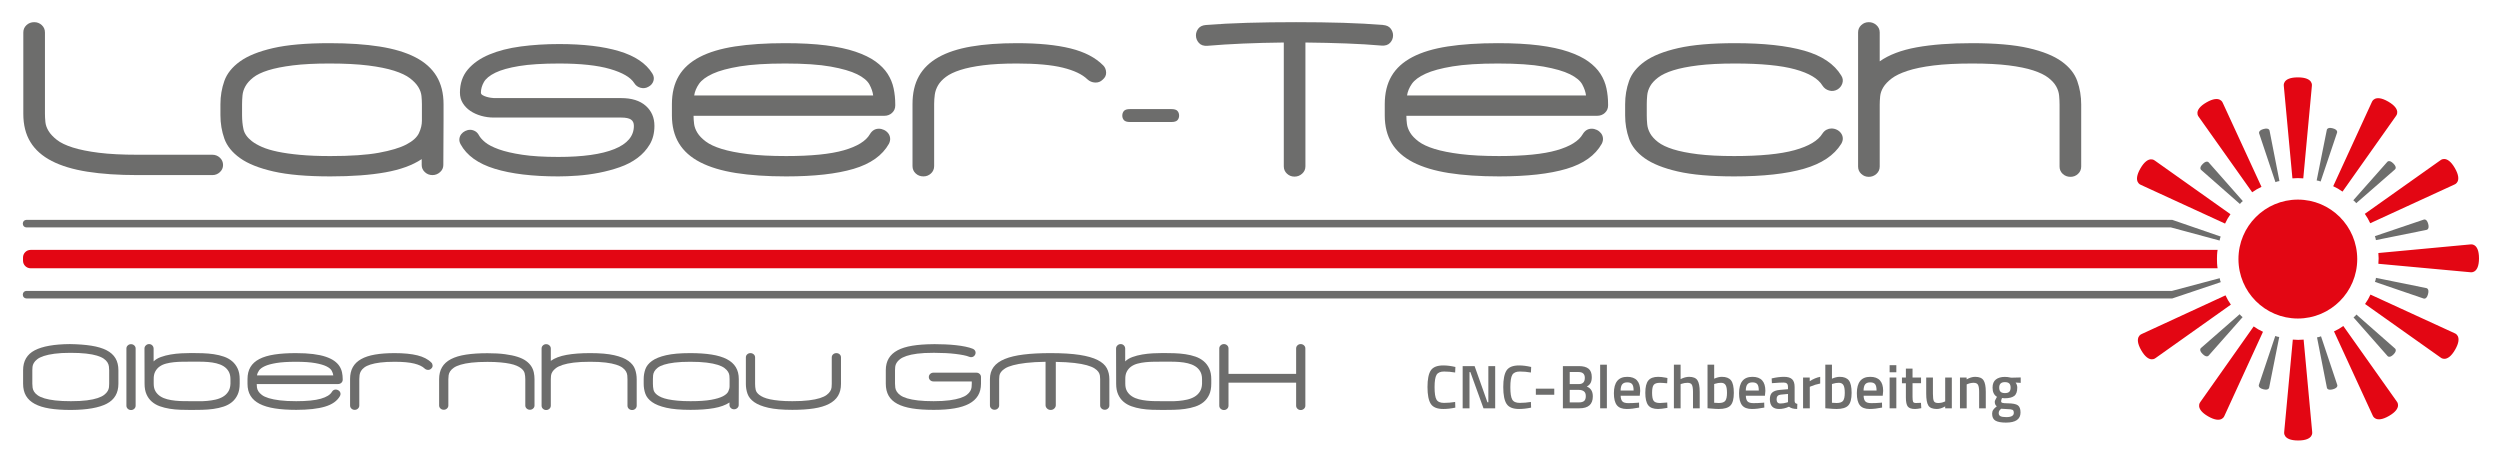 <?xml version="1.0" encoding="utf-8"?>
<!-- Generator: Adobe Illustrator 17.0.1, SVG Export Plug-In . SVG Version: 6.00 Build 0)  -->
<!DOCTYPE svg PUBLIC "-//W3C//DTD SVG 1.1//EN" "http://www.w3.org/Graphics/SVG/1.1/DTD/svg11.dtd">
<svg version="1.1" id="Ebene_1" xmlns="http://www.w3.org/2000/svg" xmlns:xlink="http://www.w3.org/1999/xlink" x="0px" y="0px"
	 width="1436px" height="267px" viewBox="0 0 1436 267" enable-background="new 0 0 1436 267" xml:space="preserve">
<path fill="#E30613" d="M1319.884,102.3c1.052,0,2.081,0.089,3.115,0.157l4.944-53.054c0,0,1.108-4.96-8.06-4.96
	c-9.167,0-8.06,4.962-8.06,4.962l4.944,53.052C1317.803,102.389,1318.831,102.3,1319.884,102.3z M1273.425,148.805
	c0,3.728,0.367,5.296,0.367,5.296H17.588c-2.412,0-4.368-1.957-4.368-4.37v-1.821c0-2.414,1.956-4.37,4.368-4.37h1256.205
	C1273.792,143.539,1273.425,145.061,1273.425,148.805z M1285.768,148.805c0-18.861,15.272-34.151,34.115-34.151
	c18.837,0,34.112,15.29,34.112,34.151c0,18.862-15.275,34.151-34.112,34.151C1301.04,182.956,1285.768,167.667,1285.768,148.805z
	 M1340.187,106.963l22.196-48.324c0,0,1.521-4.84,9.404-0.29c7.883,4.55,4.457,8.289,4.457,8.289l-30.7,43.418
	c-0.856-0.573-1.696-1.16-2.6-1.682C1342.04,107.852,1341.111,107.418,1340.187,106.963z M1278.077,128.426l-48.348-22.229
	c0,0-4.844-1.521-0.271-9.447c4.573-7.926,8.311-4.49,8.311-4.49l43.416,30.779c-0.576,0.861-1.165,1.705-1.69,2.615
	C1278.97,126.563,1278.534,127.496,1278.077,128.426z M1293.657,110.43l-30.719-43.331c0,0-3.427-3.733,4.44-8.275
	c7.867-4.542,9.393,0.288,9.393,0.288l22.234,48.232c-0.922,0.454-1.849,0.887-2.752,1.408
	C1295.349,109.272,1294.511,109.858,1293.657,110.43z M1358.347,122.834l43.422-30.767c0,0,3.74-3.436,8.311,4.491
	c4.572,7.927-0.271,9.446-0.271,9.446l-48.355,22.217c-0.457-0.929-0.893-1.863-1.417-2.772
	C1359.512,124.54,1358.923,123.695,1358.347,122.834z M1366.128,145.334l52.867-4.939c0,0,4.945-1.102,4.94,7.986
	c-0.005,9.088-4.947,7.994-4.947,7.994l-52.863-4.864c0.069-1.026,0.158-2.046,0.158-3.089
	C1366.283,147.379,1366.196,146.36,1366.128,145.334z M1361.599,169.21l48.35,22.197c0,0,4.845,1.517,0.265,9.461
	c-4.58,7.944-8.317,4.508-8.317,4.508l-43.411-30.767c0.576-0.863,1.167-1.71,1.693-2.621
	C1360.703,171.077,1361.141,170.141,1361.599,169.21z M1346.001,187.255l30.702,43.355c0,0,3.426,3.734-4.447,8.294
	c-7.873,4.56-9.396-0.275-9.396-0.275l-22.21-48.275c0.923-0.456,1.85-0.891,2.754-1.414
	C1344.307,188.417,1345.146,187.829,1346.001,187.255z M1323.203,195.07l4.913,52.985c0,0,1.103,4.956-8.036,4.96
	c-9.139,0.005-8.034-4.951-8.034-4.951l4.945-52.992c1.032,0.068,2.057,0.156,3.106,0.155
	C1321.146,195.228,1322.171,195.139,1323.203,195.07z M1299.858,190.581l-22.142,48.277c0,0-1.518,4.835-9.375,0.295
	c-7.857-4.54-4.441-8.277-4.441-8.277l30.617-43.381c0.853,0.572,1.691,1.158,2.592,1.679
	C1298.011,189.695,1298.936,190.128,1299.858,190.581z M1281.413,174.977l-43.224,30.667c0,0-3.724,3.421-8.253-4.428
	c-4.529-7.849,0.288-9.372,0.288-9.372l48.111-22.202c0.452,0.92,0.884,1.845,1.404,2.745
	C1280.259,173.288,1280.843,174.124,1281.413,174.977z"/>
<path fill="#6D6D6C" d="M19.931,201.226c-4.441,2.319-6.662,6.136-6.662,11.451v7.705c0,2.747,0.553,5.066,1.659,6.956
	c1.105,1.891,2.782,3.443,5.03,4.655c2.247,1.213,5.074,2.096,8.481,2.649c3.406,0.553,7.411,0.829,12.012,0.829h0.589
	c9.06-0.072,15.82-1.266,20.279-3.585c4.459-2.318,6.688-6.135,6.688-11.451v-7.705c0-2.747-0.562-5.065-1.686-6.956
	c-1.124-1.89-2.836-3.425-5.137-4.602c-2.301-1.177-5.199-2.042-8.695-2.595c-3.496-0.553-7.616-0.864-12.36-0.936
	C31.105,197.713,24.372,198.908,19.931,201.226z M62.71,220.435c0,0.607-0.036,1.267-0.107,1.98
	c-0.072,0.714-0.321,1.445-0.749,2.194c-0.428,0.749-1.088,1.471-1.98,2.167c-0.892,0.696-2.15,1.32-3.772,1.873
	c-1.624,0.553-3.684,0.99-6.18,1.311c-2.497,0.321-5.547,0.482-9.15,0.482c-3.532,0-6.537-0.142-9.016-0.428
	c-2.48-0.285-4.54-0.677-6.18-1.177c-1.641-0.499-2.934-1.078-3.879-1.739c-0.946-0.66-1.65-1.364-2.113-2.113
	c-0.464-0.749-0.749-1.516-0.856-2.301c-0.107-0.784-0.161-1.552-0.161-2.301v-7.705c0-0.606,0.035-1.266,0.107-1.98
	c0.071-0.713,0.321-1.445,0.749-2.194c0.428-0.749,1.088-1.472,1.98-2.167c0.891-0.696,2.14-1.311,3.746-1.846
	c1.605-0.535,3.656-0.971,6.153-1.311c2.497-0.339,5.546-0.508,9.15-0.508c3.531,0,6.545,0.143,9.043,0.428
	c2.497,0.286,4.566,0.678,6.207,1.177c1.64,0.5,2.934,1.079,3.879,1.739c0.945,0.66,1.649,1.364,2.113,2.113
	c0.463,0.749,0.749,1.517,0.856,2.301c0.107,0.785,0.161,1.552,0.161,2.301V220.435z"/>
<path fill="#6D6D6C" d="M77.122,234.802c0.522-0.482,0.784-1.078,0.784-1.792v-32.854c0-0.677-0.262-1.257-0.784-1.739
	c-0.523-0.482-1.144-0.722-1.864-0.722s-1.343,0.241-1.865,0.722c-0.523,0.482-0.783,1.062-0.783,1.739v32.854
	c0,0.714,0.261,1.311,0.783,1.792c0.523,0.482,1.145,0.722,1.865,0.722S76.599,235.284,77.122,234.802z"/>
<path fill="#6D6D6C" d="M88.232,200.156c-0.035-0.713-0.3-1.311-0.794-1.793c-0.495-0.482-1.095-0.722-1.801-0.722
	c-0.706,0-1.324,0.25-1.854,0.749c-0.53,0.5-0.794,1.089-0.794,1.766l0.054,20.279c0,2.39,0.375,4.424,1.124,6.1
	c0.749,1.677,1.774,3.077,3.077,4.2c1.302,1.124,2.827,1.998,4.575,2.622c1.747,0.624,3.612,1.097,5.592,1.418
	c1.98,0.321,4.021,0.517,6.127,0.589c2.104,0.071,4.174,0.107,6.207,0.107c2.104,0,4.254-0.027,6.448-0.08
	c2.194-0.053,4.325-0.223,6.394-0.509c2.068-0.286,4.021-0.732,5.859-1.34c1.837-0.607,3.433-1.465,4.789-2.573
	c1.355-1.107,2.435-2.518,3.237-4.234c0.803-1.715,1.204-3.822,1.204-6.324v-2.627c0-2.394-0.393-4.43-1.179-6.11
	c-0.786-1.679-1.848-3.082-3.187-4.207c-1.339-1.125-2.91-2.001-4.714-2.626c-1.803-0.625-3.731-1.089-5.785-1.394
	c-2.053-0.303-4.188-0.491-6.402-0.563c-2.214-0.071-4.374-0.107-6.481-0.107c-1.75,0-3.669,0.054-5.758,0.162
	c-2.089,0.109-4.143,0.334-6.16,0.676c-2.018,0.343-3.893,0.83-5.625,1.462c-1.732,0.631-3.116,1.47-4.151,2.516V200.156z
	 M132.376,220.435c-0.072,1.819-0.5,3.336-1.286,4.548c-0.786,1.213-1.804,2.185-3.054,2.916c-1.25,0.732-2.66,1.276-4.232,1.632
	c-1.572,0.357-3.188,0.607-4.848,0.749c-1.66,0.143-3.295,0.206-4.902,0.187c-1.607-0.018-3.053-0.027-4.339-0.027
	c-1.286,0-2.715-0.008-4.286-0.027c-1.572-0.018-3.152-0.107-4.74-0.268c-1.589-0.16-3.125-0.428-4.607-0.803
	c-1.482-0.374-2.804-0.936-3.965-1.686s-2.089-1.703-2.786-2.863c-0.696-1.159-1.044-2.613-1.044-4.361v-2.622
	c-0.036-1.747,0.258-3.211,0.884-4.388c0.625-1.177,1.465-2.14,2.518-2.889c1.053-0.749,2.294-1.311,3.723-1.685
	c1.428-0.375,2.946-0.642,4.553-0.803c1.607-0.161,3.268-0.249,4.983-0.268c1.714-0.018,3.375-0.027,4.982-0.027
	c1.357,0,2.866,0,4.527,0c1.66,0,3.322,0.063,4.982,0.187c1.66,0.125,3.268,0.375,4.821,0.749c1.553,0.375,2.929,0.928,4.125,1.659
	c1.196,0.732,2.16,1.704,2.893,2.916c0.732,1.213,1.099,2.729,1.099,4.548V220.435z"/>
<path fill="#6D6D6C" d="M194.176,220.596c0.749,0,1.382-0.241,1.9-0.722c0.517-0.482,0.776-1.079,0.776-1.793v-0.321
	c0-1.319-0.134-2.613-0.401-3.879c-0.268-1.266-0.758-2.452-1.472-3.558c-0.714-1.105-1.704-2.114-2.97-3.023
	c-1.267-0.91-2.899-1.703-4.896-2.381c-1.998-0.677-4.406-1.195-7.223-1.552c-2.818-0.356-6.153-0.535-10.006-0.535
	c-4.709,0-8.802,0.268-12.28,0.803s-6.362,1.4-8.652,2.595c-2.29,1.196-3.993,2.738-5.11,4.628
	c-1.117,1.891-1.675,4.192-1.675,6.902v2.729c0,2.675,0.576,4.959,1.73,6.849c1.153,1.891,2.892,3.434,5.217,4.628
	c2.324,1.195,5.235,2.069,8.731,2.622c3.496,0.553,7.598,0.829,12.307,0.829c6.849,0,12.351-0.615,16.507-1.846
	c4.155-1.231,7.036-3.272,8.641-6.127c0.249-0.499,0.348-0.971,0.294-1.418c-0.053-0.446-0.214-0.838-0.482-1.177
	c-0.268-0.339-0.607-0.606-1.017-0.803c-0.411-0.196-0.829-0.294-1.257-0.294c-0.928,0-1.659,0.446-2.194,1.338
	c-0.963,1.677-3.086,2.988-6.367,3.933c-3.282,0.945-7.991,1.418-14.126,1.418c-3.71,0-6.849-0.16-9.417-0.482
	c-2.568-0.321-4.691-0.74-6.367-1.257c-1.677-0.517-2.979-1.124-3.906-1.819c-0.928-0.696-1.614-1.409-2.06-2.14
	c-0.447-0.731-0.714-1.453-0.803-2.167c-0.089-0.713-0.134-1.373-0.134-1.98H194.176z M181.04,208.557
	c2.8,0.5,4.958,1.124,6.474,1.873c1.516,0.749,2.523,1.588,3.023,2.515c0.499,0.928,0.803,1.819,0.91,2.675h-43.823
	c0.142-0.963,0.535-1.908,1.177-2.836c0.642-0.927,1.766-1.757,3.371-2.488c1.605-0.731,3.816-1.329,6.635-1.792
	c2.818-0.463,6.509-0.696,11.076-0.696C174.521,207.808,178.24,208.057,181.04,208.557z"/>
<path fill="#6D6D6C" d="M248.486,209.975c-0.036-0.696-0.268-1.257-0.696-1.686c-1.891-1.926-4.567-3.317-8.026-4.173
	c-3.46-0.856-7.831-1.284-13.109-1.284c-4.316,0-8.071,0.277-11.263,0.829c-3.193,0.553-5.851,1.427-7.973,2.622
	c-2.123,1.196-3.71,2.729-4.762,4.602c-1.053,1.873-1.578,4.147-1.578,6.822v15.196c0,0.714,0.258,1.311,0.776,1.793
	c0.517,0.482,1.15,0.722,1.9,0.722c0.713,0,1.329-0.241,1.846-0.722c0.517-0.482,0.776-1.079,0.776-1.793v-15.196
	c0-0.749,0.053-1.516,0.161-2.301c0.107-0.784,0.375-1.542,0.803-2.274c0.428-0.731,1.07-1.418,1.926-2.06
	c0.856-0.642,2.033-1.204,3.531-1.686c1.498-0.482,3.371-0.864,5.618-1.15c2.247-0.285,4.994-0.428,8.24-0.428
	c4.744,0,8.489,0.339,11.237,1.017c2.746,0.678,4.744,1.624,5.993,2.836c0.535,0.5,1.168,0.768,1.9,0.803
	c0.731,0.036,1.346-0.196,1.846-0.696C248.236,211.268,248.521,210.67,248.486,209.975z"/>
<path fill="#6D6D6C" d="M306.247,234.641c0.517-0.481,0.776-1.061,0.776-1.739v-15.089c0-1.319-0.134-2.613-0.401-3.879
	c-0.268-1.266-0.758-2.452-1.471-3.558c-0.714-1.105-1.704-2.122-2.97-3.05c-1.267-0.927-2.899-1.712-4.896-2.354
	c-1.998-0.642-4.414-1.15-7.25-1.525c-2.836-0.374-6.18-0.562-10.033-0.562c-4.709,0-8.811,0.268-12.307,0.803
	c-3.496,0.535-6.386,1.4-8.668,2.595c-2.283,1.196-3.986,2.738-5.11,4.628c-1.124,1.891-1.686,4.192-1.686,6.903v15.089
	c0,0.678,0.258,1.258,0.776,1.739c0.517,0.482,1.15,0.722,1.9,0.722c0.713,0,1.328-0.241,1.846-0.722
	c0.517-0.481,0.776-1.061,0.776-1.739v-15.089c0-0.749,0.053-1.507,0.161-2.274c0.107-0.767,0.401-1.525,0.883-2.274
	c0.482-0.749,1.195-1.445,2.14-2.087c0.945-0.642,2.247-1.212,3.906-1.712c1.659-0.499,3.736-0.891,6.234-1.177
	c2.496-0.285,5.546-0.428,9.15-0.428c2.818,0,5.297,0.099,7.438,0.294c2.14,0.196,3.977,0.455,5.511,0.776
	c1.533,0.321,2.809,0.705,3.826,1.15c1.017,0.447,1.846,0.919,2.488,1.418c1.141,0.892,1.837,1.855,2.087,2.889
	c0.249,1.035,0.375,2.176,0.375,3.424v15.089c0,0.678,0.258,1.258,0.776,1.739c0.517,0.482,1.15,0.722,1.9,0.722
	C305.114,235.364,305.73,235.123,306.247,234.641z"/>
<path fill="#6D6D6C" d="M364.944,234.802c0.517-0.482,0.776-1.078,0.776-1.792v-15.143c0-2.033-0.321-3.96-0.963-5.779
	c-0.642-1.819-1.918-3.415-3.826-4.789c-1.909-1.373-4.611-2.461-8.106-3.264c-3.496-0.803-8.098-1.204-13.805-1.204
	c-5.316,0-9.845,0.339-13.591,1.017c-3.746,0.678-6.76,1.819-9.043,3.424v-7.063c0-0.713-0.267-1.311-0.803-1.792
	c-0.535-0.482-1.16-0.722-1.873-0.722c-0.714,0-1.329,0.241-1.846,0.722c-0.517,0.482-0.776,1.079-0.776,1.792v32.8
	c0,0.714,0.258,1.311,0.776,1.792c0.517,0.482,1.132,0.722,1.846,0.722c0.713,0,1.338-0.241,1.873-0.722
	c0.535-0.482,0.803-1.078,0.803-1.792v-15.143c0-0.606,0.035-1.284,0.107-2.033c0.071-0.749,0.329-1.489,0.776-2.221
	c0.446-0.731,1.124-1.445,2.033-2.14c0.91-0.696,2.202-1.319,3.879-1.873c1.676-0.553,3.799-0.99,6.367-1.311
	c2.568-0.321,5.725-0.481,9.471-0.481c3.532,0,6.51,0.152,8.936,0.455c2.425,0.303,4.432,0.714,6.02,1.231
	c1.587,0.518,2.817,1.115,3.692,1.792c0.874,0.678,1.516,1.383,1.926,2.113c0.41,0.732,0.65,1.49,0.722,2.274
	c0.071,0.785,0.107,1.517,0.107,2.194v15.143c0,0.714,0.258,1.311,0.776,1.792c0.517,0.482,1.15,0.722,1.9,0.722
	C363.812,235.524,364.427,235.284,364.944,234.802z"/>
<path fill="#6D6D6C" d="M424.364,221.773v-4.013c0-2.675-0.571-4.958-1.712-6.849c-1.142-1.89-2.872-3.433-5.19-4.628
	c-2.319-1.195-5.226-2.068-8.722-2.622c-3.496-0.553-7.598-0.829-12.307-0.829c-5.708,0-10.309,0.401-13.805,1.204
	c-3.496,0.803-6.198,1.891-8.106,3.264c-1.909,1.374-3.184,2.961-3.826,4.762c-0.642,1.802-0.963,3.701-0.963,5.699v2.675
	c0,2.033,0.321,3.951,0.963,5.752c0.642,1.802,1.926,3.389,3.853,4.762c1.926,1.374,4.655,2.461,8.187,3.264
	s8.168,1.204,13.912,1.204c5.279,0,9.765-0.329,13.457-0.99c3.692-0.66,6.662-1.739,8.909-3.237v1.445
	c0,0.678,0.258,1.257,0.776,1.739c0.517,0.482,1.132,0.722,1.846,0.722c0.713,0,1.338-0.241,1.873-0.722
	c0.535-0.482,0.803-1.061,0.803-1.739L424.364,221.773z M419.067,221.827c0,0.963-0.241,1.962-0.722,2.996
	c-0.482,1.035-1.507,1.962-3.077,2.782c-1.57,0.821-3.826,1.498-6.769,2.033c-2.943,0.535-6.894,0.803-11.852,0.803
	c-2.818,0-5.289-0.098-7.411-0.294c-2.123-0.196-3.951-0.455-5.484-0.776c-1.534-0.321-2.809-0.704-3.826-1.15
	c-1.017-0.446-1.846-0.918-2.488-1.418c-1.142-0.891-1.828-1.864-2.06-2.916c-0.232-1.052-0.348-2.202-0.348-3.451v-2.675
	c0-0.677,0.035-1.4,0.107-2.167c0.071-0.767,0.312-1.516,0.722-2.247c0.41-0.731,1.043-1.436,1.9-2.114
	c0.856-0.677,2.078-1.266,3.665-1.766c1.587-0.499,3.603-0.9,6.046-1.204c2.443-0.303,5.431-0.455,8.963-0.455
	c3.745,0,6.902,0.16,9.471,0.481c2.568,0.321,4.69,0.749,6.367,1.284c1.676,0.535,2.97,1.15,3.879,1.846
	c0.91,0.696,1.587,1.41,2.033,2.14c0.446,0.732,0.704,1.463,0.776,2.194c0.071,0.732,0.107,1.4,0.107,2.007V221.827z"/>
<path fill="#6D6D6C" d="M467.438,234.615c3.496-0.535,6.402-1.4,8.722-2.595c2.318-1.195,4.048-2.737,5.19-4.628
	c1.141-1.89,1.712-4.174,1.712-6.849v-15.25c0-0.713-0.259-1.302-0.776-1.766c-0.517-0.463-1.133-0.696-1.846-0.696
	c-0.749,0-1.383,0.232-1.9,0.695c-0.517,0.463-0.776,1.05-0.776,1.762v15.22c0,0.605-0.036,1.273-0.107,2.003
	c-0.072,0.73-0.33,1.46-0.776,2.19c-0.447,0.73-1.124,1.442-2.033,2.136c-0.91,0.694-2.203,1.308-3.879,1.842
	c-1.677,0.534-3.799,0.962-6.367,1.282c-2.568,0.321-5.725,0.481-9.471,0.481c-2.818,0-5.27-0.098-7.357-0.293
	c-2.087-0.196-3.888-0.454-5.404-0.774c-1.517-0.32-2.774-0.703-3.772-1.148c-0.999-0.445-1.819-0.917-2.461-1.416
	c-1.142-0.89-1.829-1.85-2.06-2.883c-0.232-1.033-0.348-2.172-0.348-3.419v-15.22c0-0.712-0.267-1.298-0.803-1.762
	c-0.535-0.463-1.16-0.695-1.873-0.695c-0.714,0-1.329,0.232-1.846,0.696c-0.518,0.464-0.776,1.053-0.776,1.766v15.25
	c0,1.998,0.321,3.898,0.963,5.699c0.642,1.802,1.917,3.38,3.826,4.735c1.908,1.356,4.61,2.435,8.106,3.237
	c3.496,0.803,8.097,1.204,13.805,1.204C459.84,235.417,463.941,235.15,467.438,234.615z"/>
<path fill="#6D6D6C" d="M535.98,197.695c-4.566,0.036-8.544,0.33-11.932,0.883c-3.389,0.553-6.21,1.427-8.464,2.622
	c-2.254,1.196-3.948,2.738-5.083,4.628c-1.135,1.891-1.702,4.174-1.702,6.849v7.705c0,2.711,0.544,5.021,1.632,6.929
	c1.088,1.909,2.756,3.46,5.003,4.655c2.247,1.195,5.074,2.069,8.481,2.622c3.406,0.553,7.411,0.829,12.012,0.829h0.803
	c4.352,0,8.195-0.286,11.531-0.856c3.335-0.57,6.127-1.453,8.374-2.649c2.247-1.195,3.95-2.747,5.11-4.655
	c1.159-1.908,1.739-4.2,1.739-6.876v-3.799c0-0.713-0.259-1.311-0.776-1.792c-0.518-0.482-1.133-0.722-1.846-0.722h-24.72
	c-0.714,0-1.329,0.241-1.846,0.722c-0.518,0.482-0.776,1.079-0.776,1.792c0,0.714,0.258,1.311,0.776,1.793
	c0.517,0.482,1.132,0.722,1.846,0.722h22.045v1.284c0,0.607-0.036,1.276-0.107,2.007c-0.072,0.732-0.321,1.471-0.748,2.221
	c-0.428,0.749-1.087,1.471-1.977,2.167c-0.891,0.696-2.147,1.311-3.768,1.846c-1.621,0.535-3.679,0.972-6.172,1.311
	c-2.494,0.339-5.54,0.508-9.138,0.508c-3.528,0-6.521-0.142-8.979-0.428c-2.458-0.285-4.516-0.677-6.173-1.177
	c-1.657-0.499-2.948-1.078-3.874-1.739c-0.926-0.66-1.63-1.364-2.111-2.113c-0.481-0.749-0.774-1.516-0.881-2.301
	c-0.107-0.784-0.16-1.552-0.16-2.301v-7.705c0-0.606,0.035-1.266,0.107-1.98c0.071-0.713,0.321-1.445,0.749-2.194
	s1.088-1.472,1.98-2.167c0.891-0.696,2.149-1.319,3.772-1.873c1.623-0.553,3.674-0.99,6.153-1.311
	c2.479-0.321,5.538-0.482,9.177-0.482h0.803c2.175,0,4.289,0.053,6.341,0.161c2.051,0.107,3.95,0.268,5.698,0.481
	c1.747,0.214,3.291,0.455,4.628,0.722c1.338,0.268,2.381,0.562,3.13,0.883c0.535,0.214,1.025,0.294,1.471,0.241
	c0.446-0.054,0.838-0.205,1.177-0.455c0.339-0.249,0.606-0.562,0.803-0.936c0.196-0.375,0.294-0.776,0.294-1.204
	c0-0.428-0.125-0.838-0.375-1.231c-0.25-0.392-0.642-0.713-1.177-0.963c-1.106-0.463-2.515-0.874-4.227-1.231
	c-1.712-0.356-3.558-0.642-5.538-0.856c-1.98-0.214-4.013-0.365-6.1-0.455c-2.087-0.089-4.076-0.134-5.966-0.134H535.98z"/>
<path fill="#6D6D6C" d="M636.44,234.641c0.517-0.481,0.776-1.061,0.776-1.739V217.76c0-2.354-0.491-4.449-1.471-6.287
	c-0.982-1.837-2.738-3.398-5.27-4.682c-2.533-1.284-5.984-2.265-10.354-2.943c-4.37-0.677-9.944-1.017-16.721-1.017
	c-5.922,0-11.059,0.268-15.41,0.803c-4.353,0.535-7.964,1.391-10.835,2.568c-2.872,1.177-5.012,2.711-6.421,4.602
	c-1.409,1.891-2.114,4.21-2.114,6.956v15.143c0,0.678,0.258,1.258,0.776,1.739c0.517,0.482,1.132,0.722,1.846,0.722
	c0.749,0,1.382-0.241,1.899-0.722c0.517-0.481,0.776-1.061,0.776-1.739V217.76c0-0.57,0.044-1.212,0.134-1.926
	c0.089-0.713,0.392-1.426,0.91-2.14c0.517-0.713,1.311-1.409,2.381-2.087c1.07-0.677,2.595-1.284,4.575-1.819
	c1.98-0.535,4.476-0.981,7.491-1.338c3.014-0.356,6.733-0.57,11.156-0.642v24.881c0,0.749,0.285,1.4,0.856,1.953
	c0.57,0.553,1.266,0.829,2.087,0.829c0.82,0,1.516-0.277,2.087-0.829c0.57-0.553,0.856-1.204,0.856-1.953v-24.827
	c4.209,0.072,7.759,0.277,10.648,0.615c2.889,0.339,5.279,0.776,7.17,1.311c1.89,0.535,3.353,1.133,4.388,1.793
	c1.034,0.66,1.792,1.347,2.274,2.06c0.481,0.714,0.767,1.427,0.856,2.14c0.089,0.714,0.134,1.374,0.134,1.98v15.143
	c0,0.678,0.258,1.258,0.776,1.739c0.517,0.482,1.15,0.722,1.899,0.722C635.307,235.364,635.922,235.123,636.44,234.641z"/>
<path fill="#6D6D6C" d="M646.311,200.156c-0.035-0.713-0.3-1.311-0.794-1.793c-0.495-0.482-1.095-0.722-1.801-0.722
	c-0.706,0-1.324,0.25-1.854,0.749c-0.53,0.5-0.794,1.089-0.794,1.766l0.053,20.279c0,2.39,0.375,4.424,1.124,6.1
	c0.749,1.677,1.774,3.077,3.077,4.2c1.302,1.124,2.827,1.998,4.575,2.622c1.747,0.624,3.612,1.097,5.591,1.418
	c1.98,0.321,4.021,0.517,6.127,0.589c2.104,0.071,4.174,0.107,6.207,0.107c2.104,0,4.254-0.027,6.448-0.08
	c2.194-0.053,4.325-0.223,6.394-0.509c2.068-0.286,4.021-0.732,5.859-1.34c1.837-0.607,3.433-1.465,4.789-2.573
	c1.355-1.107,2.435-2.518,3.237-4.234c0.803-1.715,1.204-3.822,1.204-6.324v-2.627c0-2.394-0.393-4.43-1.179-6.11
	c-0.786-1.679-1.848-3.082-3.187-4.207c-1.339-1.125-2.91-2.001-4.714-2.626c-1.803-0.625-3.731-1.089-5.785-1.394
	c-2.053-0.303-4.188-0.491-6.402-0.563c-2.214-0.071-4.374-0.107-6.481-0.107c-1.75,0-3.669,0.054-5.758,0.162
	c-2.089,0.109-4.143,0.334-6.16,0.676c-2.018,0.343-3.893,0.83-5.625,1.462c-1.732,0.631-3.116,1.47-4.151,2.516V200.156z
	 M690.455,220.435c-0.072,1.819-0.5,3.336-1.286,4.548c-0.786,1.213-1.804,2.185-3.054,2.916c-1.25,0.732-2.66,1.276-4.232,1.632
	c-1.572,0.357-3.188,0.607-4.848,0.749c-1.66,0.143-3.295,0.206-4.902,0.187c-1.607-0.018-3.053-0.027-4.339-0.027
	s-2.715-0.008-4.286-0.027c-1.572-0.018-3.152-0.107-4.741-0.268c-1.589-0.16-3.125-0.428-4.607-0.803
	c-1.482-0.374-2.804-0.936-3.964-1.686c-1.161-0.749-2.089-1.703-2.786-2.863c-0.697-1.159-1.044-2.613-1.044-4.361v-2.622
	c-0.036-1.747,0.258-3.211,0.884-4.388c0.625-1.177,1.465-2.14,2.518-2.889c1.053-0.749,2.294-1.311,3.723-1.685
	c1.428-0.375,2.946-0.642,4.553-0.803c1.607-0.161,3.268-0.249,4.983-0.268c1.714-0.018,3.375-0.027,4.982-0.027
	c1.357,0,2.866,0,4.527,0c1.66,0,3.322,0.063,4.982,0.187c1.66,0.125,3.268,0.375,4.821,0.749c1.553,0.375,2.929,0.928,4.125,1.659
	c1.196,0.732,2.16,1.704,2.893,2.916c0.732,1.213,1.099,2.729,1.099,4.548V220.435z"/>
<path fill="#6D6D6C" d="M748.992,234.802c0.535-0.482,0.803-1.078,0.803-1.792v-32.854c0-0.713-0.267-1.311-0.803-1.793
	s-1.16-0.722-1.873-0.722c-0.714,0-1.329,0.241-1.846,0.722c-0.518,0.482-0.776,1.079-0.776,1.793v14.607h-38.846v-14.607
	c0-0.713-0.259-1.311-0.776-1.793c-0.517-0.482-1.133-0.722-1.846-0.722c-0.714,0-1.338,0.241-1.873,0.722
	c-0.535,0.482-0.803,1.079-0.803,1.793v32.854c0,0.714,0.268,1.311,0.803,1.792c0.535,0.482,1.159,0.722,1.873,0.722
	c0.713,0,1.329-0.241,1.846-0.722c0.517-0.482,0.776-1.078,0.776-1.792v-13.216h38.846v13.216c0,0.714,0.258,1.311,0.776,1.792
	c0.517,0.482,1.132,0.722,1.846,0.722C747.832,235.524,748.457,235.284,748.992,234.802z"/>
<path fill="#6D6D6C" d="M835.943,234.142l-0.106-3.255c-2.171,0.354-4.317,0.531-6.44,0.531c-2.123,0-3.55-0.631-4.281-1.893
	c-0.732-1.262-1.097-3.632-1.097-7.112c0-3.479,0.377-5.85,1.132-7.112c0.755-1.262,2.194-1.893,4.317-1.893
	c2.123,0,4.246,0.189,6.369,0.566l0.141-3.184c-2.524-0.589-4.836-0.885-6.935-0.885c-3.515,0-5.909,0.95-7.183,2.848
	c-1.274,1.899-1.911,5.09-1.911,9.571c0,4.482,0.631,7.702,1.893,9.66c1.262,1.958,3.662,2.937,7.201,2.937
	C831.213,234.92,833.513,234.66,835.943,234.142L835.943,234.142z"/>
<path fill="#6D6D6C" d="M844.081,234.531v-20.806h0.495l7.537,20.806h6.723v-24.238h-3.928v20.771h-0.531l-7.36-20.771h-6.865
	v24.238H844.081z"/>
<path fill="#6D6D6C" d="M879.465,234.142l-0.106-3.255c-2.171,0.354-4.317,0.531-6.44,0.531c-2.123,0-3.551-0.631-4.281-1.893
	c-0.732-1.262-1.097-3.632-1.097-7.112c0-3.479,0.377-5.85,1.132-7.112c0.755-1.262,2.194-1.893,4.317-1.893
	c2.123,0,4.246,0.189,6.369,0.566l0.142-3.184c-2.524-0.589-4.836-0.885-6.935-0.885c-3.515,0-5.909,0.95-7.183,2.848
	c-1.274,1.899-1.911,5.09-1.911,9.571c0,4.482,0.631,7.702,1.893,9.66c1.262,1.958,3.662,2.937,7.201,2.937
	C874.735,234.92,877.035,234.66,879.465,234.142L879.465,234.142z"/>
<path fill="#6D6D6C" d="M892.77,226.746v-3.503h-10.58v3.503H892.77z"/>
<path fill="#6D6D6C" d="M897.723,234.531h9.483c5.142,0,7.714-2.288,7.714-6.865c0-2.854-1.156-4.729-3.468-5.626
	c0.991-0.542,1.716-1.226,2.176-2.052c0.46-0.826,0.69-1.958,0.69-3.397c0-2.194-0.614-3.792-1.84-4.795
	c-1.227-1.002-3.078-1.504-5.555-1.504h-9.2V234.531z M909.754,224.747c0.755,0.531,1.132,1.457,1.132,2.778
	c0,1.321-0.324,2.253-0.973,2.795c-0.649,0.543-1.622,0.814-2.919,0.814h-5.343v-7.183h5.272
	C908.055,223.951,908.998,224.216,909.754,224.747z M910.32,217.051c0,2.383-1.156,3.574-3.468,3.574h-5.201v-6.935h5.06
	C909.117,213.69,910.32,214.81,910.32,217.051L910.32,217.051z"/>
<path fill="#6D6D6C" d="M922.987,234.531v-25.052h-3.857v25.052H922.987z"/>
<path fill="#6D6D6C" d="M935.301,231.559c-1.675,0-2.819-0.342-3.432-1.026c-0.614-0.684-0.932-1.757-0.955-3.22h10.969l0.248-2.76
	c0-5.402-2.477-8.103-7.431-8.103c-5.119,0-7.678,3.138-7.678,9.412c0,3.161,0.572,5.461,1.716,6.9
	c1.144,1.439,3.025,2.159,5.644,2.159c2.076,0,4.458-0.271,7.148-0.814l-0.071-2.866l-0.991,0.106
	C938.697,231.488,936.975,231.559,935.301,231.559z M930.878,224.34c0.023-1.675,0.336-2.878,0.938-3.609
	c0.602-0.731,1.562-1.097,2.884-1.097c1.321,0,2.258,0.348,2.813,1.044c0.554,0.696,0.832,1.917,0.832,3.662H930.878z"/>
<path fill="#6D6D6C" d="M946.8,218.555c-1.156,1.404-1.734,3.757-1.734,7.059c0,3.303,0.549,5.679,1.645,7.13
	c1.097,1.451,2.99,2.176,5.679,2.176c1.203,0,2.995-0.212,5.378-0.637l-0.106-3.079l-4.14,0.283c-1.864,0-3.091-0.425-3.68-1.274
	c-0.59-0.849-0.885-2.382-0.885-4.6c0-2.217,0.306-3.727,0.92-4.529c0.613-0.802,1.816-1.203,3.609-1.203
	c0.896,0,2.276,0.094,4.14,0.283l0.141-3.043l-0.885-0.177c-1.698-0.33-3.173-0.495-4.423-0.495
	C949.843,216.449,947.956,217.152,946.8,218.555z"/>
<path fill="#6D6D6C" d="M965.341,220.66l0.566-0.212c1.132-0.377,2.265-0.566,3.397-0.566c1.297,0,2.146,0.401,2.548,1.203
	c0.401,0.802,0.602,2.158,0.602,4.069v9.377h3.857v-9.483c0-3.066-0.431-5.266-1.292-6.599c-0.861-1.332-2.471-1.999-4.83-1.999
	c-1.486,0-3.102,0.437-4.848,1.309v-8.28h-3.857v25.052h3.857V220.66z"/>
<path fill="#6D6D6C" d="M984.625,217.511v-8.032h-3.822v25.017l1.203,0.106c2.406,0.212,4.163,0.319,5.272,0.319
	c3.208,0,5.449-0.678,6.723-2.035c1.274-1.356,1.911-3.756,1.911-7.201c0-3.444-0.537-5.844-1.61-7.201
	c-1.074-1.356-2.825-2.035-5.255-2.035C987.727,216.449,986.253,216.803,984.625,217.511L984.625,217.511z M984.625,231.346v-10.757
	l0.566-0.177c1.132-0.354,2.265-0.531,3.397-0.531c1.203,0,2.07,0.431,2.601,1.291c0.531,0.861,0.796,2.353,0.796,4.476
	c0,2.123-0.313,3.627-0.938,4.512c-0.625,0.885-1.881,1.327-3.768,1.327C986.807,231.488,985.922,231.441,984.625,231.346
	L984.625,231.346z"/>
<path fill="#6D6D6C" d="M1007.2,231.559c-1.675,0-2.819-0.342-3.432-1.026c-0.614-0.684-0.932-1.757-0.955-3.22h10.969l0.248-2.76
	c0-5.402-2.477-8.103-7.431-8.103c-5.119,0-7.678,3.138-7.678,9.412c0,3.161,0.572,5.461,1.716,6.9
	c1.144,1.439,3.025,2.159,5.644,2.159c2.076,0,4.458-0.271,7.148-0.814l-0.071-2.866l-0.991,0.106
	C1010.597,231.488,1008.875,231.559,1007.2,231.559z M1002.777,224.34c0.023-1.675,0.336-2.878,0.938-3.609
	c0.602-0.731,1.562-1.097,2.884-1.097c1.321,0,2.258,0.348,2.813,1.044c0.554,0.696,0.832,1.917,0.832,3.662H1002.777z"/>
<path fill="#6D6D6C" d="M1029.403,217.847c-0.955-0.932-2.512-1.398-4.671-1.398c-2.158,0-4.524,0.307-7.094,0.92l0.141,2.725
	l1.132-0.071c2.265-0.189,4.152-0.283,5.661-0.283c0.802,0,1.409,0.189,1.822,0.566c0.412,0.378,0.619,1.038,0.619,1.982v1.274
	l-4.565,0.389c-1.982,0.165-3.45,0.649-4.405,1.451c-0.955,0.802-1.433,2.1-1.433,3.892c0,3.751,1.757,5.626,5.272,5.626
	c1.911,0,3.809-0.436,5.697-1.309c1.109,0.873,2.677,1.309,4.706,1.309l0.106-2.937c-0.519-0.071-0.902-0.23-1.15-0.478
	c-0.248-0.248-0.384-0.631-0.407-1.15v-8.068C1030.837,220.259,1030.359,218.779,1029.403,217.847z M1027.015,226.286v4.706
	l-0.637,0.212c-1.321,0.378-2.571,0.566-3.751,0.566c-1.439,0-2.158-0.814-2.158-2.441s0.814-2.512,2.442-2.654L1027.015,226.286z"
	/>
<path fill="#6D6D6C" d="M1039.541,234.531v-12.349l0.778-0.318c1.439-0.637,3.172-1.156,5.202-1.557v-3.857
	c-2.005,0.378-4.011,1.215-6.015,2.512v-2.123h-3.821v17.692H1039.541z"/>
<path fill="#6D6D6C" d="M1052.279,217.511v-8.032h-3.822v25.017l1.203,0.106c2.406,0.212,4.163,0.319,5.272,0.319
	c3.208,0,5.449-0.678,6.723-2.035c1.274-1.356,1.911-3.756,1.911-7.201c0-3.444-0.537-5.844-1.61-7.201
	c-1.074-1.356-2.825-2.035-5.255-2.035C1055.38,216.449,1053.906,216.803,1052.279,217.511L1052.279,217.511z M1052.279,231.346
	v-10.757l0.566-0.177c1.132-0.354,2.265-0.531,3.397-0.531c1.203,0,2.07,0.431,2.601,1.291c0.531,0.861,0.796,2.353,0.796,4.476
	c0,2.123-0.313,3.627-0.938,4.512c-0.625,0.885-1.881,1.327-3.768,1.327C1054.46,231.488,1053.576,231.441,1052.279,231.346
	L1052.279,231.346z"/>
<path fill="#6D6D6C" d="M1074.854,231.559c-1.675,0-2.819-0.342-3.432-1.026c-0.614-0.684-0.932-1.757-0.955-3.22h10.969l0.248-2.76
	c0-5.402-2.477-8.103-7.431-8.103c-5.119,0-7.678,3.138-7.678,9.412c0,3.161,0.572,5.461,1.716,6.9
	c1.144,1.439,3.025,2.159,5.644,2.159c2.075,0,4.458-0.271,7.148-0.814l-0.071-2.866l-0.991,0.106
	C1078.25,231.488,1076.528,231.559,1074.854,231.559z M1070.431,224.34c0.023-1.675,0.336-2.878,0.938-3.609
	c0.602-0.731,1.562-1.097,2.884-1.097c1.321,0,2.259,0.348,2.813,1.044c0.554,0.696,0.832,1.917,0.832,3.662H1070.431z"/>
<path fill="#6D6D6C" d="M1089.255,234.531v-17.692h-3.857v17.692H1089.255z M1089.255,213.831v-4.069h-3.857v4.069H1089.255z"/>
<path fill="#6D6D6C" d="M1103.444,216.839h-4.883v-5.131h-3.822v5.131h-2.265v3.291h2.265v8.209c0,2.548,0.372,4.282,1.115,5.202
	c0.743,0.92,2.117,1.38,4.122,1.38c0.825,0,2.029-0.154,3.609-0.46l-0.177-3.078l-2.901,0.106c-0.873,0-1.415-0.235-1.628-0.708
	c-0.212-0.472-0.318-1.427-0.318-2.866v-7.785h4.883V216.839z"/>
<path fill="#6D6D6C" d="M1117.314,230.568l-0.531,0.212c-1.062,0.472-2.229,0.708-3.503,0.708c-1.298,0-2.123-0.365-2.477-1.097
	c-0.354-0.731-0.531-2.158-0.531-4.281v-9.271h-3.857v9.235c0,3.279,0.412,5.573,1.238,6.882c0.825,1.309,2.453,1.964,4.883,1.964
	c1.462,0,3.055-0.495,4.777-1.486v1.097h3.822v-17.692h-3.822V230.568z"/>
<path fill="#6D6D6C" d="M1129.663,220.802l0.531-0.212c1.108-0.472,2.265-0.708,3.468-0.708c1.274,0,2.117,0.401,2.53,1.203
	c0.412,0.802,0.619,2.158,0.619,4.069v9.377h3.822v-9.483c0-3.066-0.431-5.266-1.292-6.599c-0.861-1.332-2.471-1.999-4.83-1.999
	c-1.534,0-3.161,0.495-4.883,1.486v-1.097h-3.821v17.692h3.857V220.802z"/>
<path fill="#6D6D6C" d="M1159.031,232.797c-1.038-0.731-2.961-1.108-5.768-1.132c-1.675-0.023-2.731-0.118-3.167-0.283
	c-0.437-0.165-0.655-0.466-0.655-0.902c0-0.436,0.165-1.055,0.495-1.858c0.425,0.094,0.943,0.141,1.557,0.141
	c2.477,0,4.299-0.442,5.467-1.327c1.168-0.885,1.752-2.482,1.752-4.794c0-1.109-0.318-2.076-0.955-2.902l2.937,0.177v-3.114
	l-5.485,0.141l-0.531-0.106c-1.015-0.236-2.041-0.354-3.078-0.354c-2.171,0-3.892,0.495-5.166,1.486
	c-1.274,0.991-1.911,2.548-1.911,4.671c0,2.524,0.849,4.294,2.548,5.308l-0.318,0.531c-0.637,1.062-0.955,1.828-0.955,2.3
	c0,1.203,0.389,2.064,1.168,2.583c-0.944,0.731-1.628,1.409-2.052,2.035c-0.425,0.625-0.637,1.374-0.637,2.247
	c0,1.934,0.649,3.267,1.946,3.998c1.297,0.731,3.291,1.097,5.98,1.097c5.591,0,8.386-1.935,8.386-5.803
	C1160.588,234.908,1160.069,233.529,1159.031,232.797z M1148.381,235.964c0.212-0.366,0.578-0.761,1.097-1.185l3.468,0.212
	c1.509,0.023,2.518,0.159,3.025,0.407c0.507,0.248,0.761,0.831,0.761,1.752c0,1.628-1.427,2.441-4.281,2.441
	c-1.604,0-2.737-0.177-3.397-0.531c-0.661-0.354-0.991-0.944-0.991-1.769C1148.062,236.772,1148.169,236.329,1148.381,235.964z
	 M1148.345,222.642c0-2.099,1.085-3.149,3.255-3.149c1.156,0,1.993,0.254,2.512,0.761c0.519,0.508,0.778,1.304,0.778,2.389
	c0,1.085-0.254,1.881-0.761,2.388c-0.508,0.508-1.339,0.761-2.495,0.761c-1.156,0-1.994-0.253-2.512-0.761
	C1148.605,224.523,1148.345,223.727,1148.345,222.642L1148.345,222.642z"/>
<path fill="#6D6D6C" d="M29.712,92.467c5.439,2.807,12.258,4.859,20.461,6.156c8.2,1.301,17.824,1.948,28.87,1.948h42.929
	c1.673,0,3.117-0.566,4.331-1.696c1.212-1.132,1.82-2.492,1.82-4.084c0-1.675-0.608-3.08-1.82-4.21
	c-1.214-1.132-2.658-1.698-4.331-1.698H79.042c-8.787,0-16.192-0.377-22.218-1.13c-6.026-0.755-11.026-1.759-14.999-3.017
	c-3.975-1.256-7.03-2.72-9.163-4.397c-2.135-1.675-3.725-3.371-4.771-5.089c-1.047-1.716-1.653-3.435-1.82-5.153
	c-0.168-1.716-0.252-3.286-0.252-4.713V18.639c0-1.674-0.608-3.078-1.82-4.21c-1.214-1.13-2.657-1.696-4.33-1.696
	c-1.757,0-3.245,0.566-4.457,1.696c-1.214,1.131-1.82,2.536-1.82,4.21v46.746c0,6.368,1.36,11.771,4.081,16.211
	C20.191,86.038,24.271,89.659,29.712,92.467z"/>
<path fill="#6D6D6C" d="M137.912,90.832c4.52,3.226,10.922,5.781,19.206,7.665c8.285,1.885,19.162,2.827,32.636,2.827
	c12.384,0,22.907-0.774,31.57-2.325c8.661-1.549,15.627-4.084,20.898-7.601v3.393c0,1.592,0.606,2.952,1.82,4.084
	c1.212,1.13,2.656,1.696,4.331,1.696c1.674,0,3.138-0.566,4.394-1.696c1.255-1.132,1.882-2.492,1.882-4.084l0.126-25.51v-9.425
	c0-6.282-1.34-11.642-4.016-16.084c-2.68-4.44-6.737-8.062-12.177-10.87c-5.44-2.805-12.26-4.857-20.459-6.156
	c-8.203-1.299-17.825-1.948-28.871-1.948c-13.389,0-24.184,0.942-32.386,2.828c-8.201,1.885-14.541,4.441-19.015,7.665
	c-4.477,3.226-7.469,6.955-8.976,11.184c-1.506,4.232-2.259,8.692-2.259,13.383v6.284c0,4.774,0.753,9.279,2.259,13.507
	C130.382,83.88,133.393,87.607,137.912,90.832z M139.043,59.856c0-1.59,0.082-3.286,0.25-5.089c0.167-1.8,0.732-3.559,1.696-5.277
	c0.96-1.716,2.447-3.371,4.456-4.965c2.009-1.59,4.874-2.972,8.599-4.146c3.722-1.171,8.45-2.114,14.183-2.828
	c5.731-0.711,12.74-1.067,21.025-1.067c8.787,0,16.193,0.377,22.218,1.13c6.025,0.755,11.003,1.759,14.938,3.017
	c3.931,1.256,6.966,2.702,9.1,4.334c2.134,1.635,3.722,3.312,4.77,5.026c1.046,1.718,1.652,3.436,1.82,5.152
	c0.167,1.718,0.25,3.29,0.25,4.713v9.55c0,2.263-0.565,4.608-1.694,7.037c-1.13,2.431-3.536,4.609-7.219,6.535
	c-3.682,1.928-8.974,3.518-15.878,4.776c-6.904,1.256-16.174,1.885-27.804,1.885c-6.611,0-12.406-0.23-17.385-0.692
	c-4.98-0.458-9.271-1.069-12.866-1.822c-3.599-0.753-6.59-1.653-8.976-2.701c-2.385-1.046-4.329-2.156-5.836-3.33
	c-2.679-2.093-4.29-4.377-4.834-6.848c-0.545-2.469-0.815-5.171-0.815-8.104V59.856z"/>
<path fill="#6D6D6C" d="M352.934,85.617c-7.449,3.017-18.2,4.525-32.259,4.525c-8.285,0-15.188-0.419-20.711-1.258
	c-5.523-0.835-10.023-1.885-13.494-3.141c-3.473-1.256-6.068-2.596-7.782-4.021c-1.716-1.423-2.908-2.765-3.577-4.021
	c-0.587-1.089-1.34-1.885-2.259-2.388c-0.923-0.503-1.842-0.755-2.762-0.755c-1.005,0-1.968,0.232-2.887,0.692
	c-0.923,0.462-1.676,1.067-2.259,1.822c-0.587,0.753-0.942,1.632-1.067,2.638c-0.126,1.006,0.104,2.054,0.691,3.141
	c3.514,6.453,10.041,11.143,19.581,14.075c9.539,2.933,21.716,4.397,36.527,4.397c3.345,0,7.048-0.146,11.109-0.44
	c4.057-0.293,8.138-0.835,12.238-1.632c4.1-0.796,8.075-1.863,11.926-3.204c3.848-1.34,7.236-3.098,10.168-5.278
	c2.926-2.176,5.291-4.774,7.091-7.791c1.8-3.015,2.699-6.576,2.699-10.681c0-4.774-1.676-8.628-5.021-11.561
	c-3.347-2.932-8.033-4.397-14.058-4.397H283.77c-0.42,0-1.047-0.063-1.883-0.189c-0.838-0.126-1.675-0.313-2.511-0.566
	c-0.836-0.251-1.568-0.564-2.196-0.942c-0.626-0.377-0.941-0.857-0.941-1.444c0-2.011,0.565-4.022,1.696-6.032
	c1.129-2.011,3.325-3.811,6.589-5.404c3.264-1.59,7.825-2.868,13.683-3.832c5.857-0.963,13.513-1.445,22.97-1.445
	c12.301,0,22.049,1.048,29.248,3.141c7.195,2.095,11.839,4.818,13.931,8.168c0.836,1.341,2.049,2.221,3.64,2.64
	c1.59,0.419,3.095,0.21,4.52-0.629c1.421-0.753,2.363-1.863,2.824-3.33c0.458-1.464,0.229-2.909-0.691-4.336
	c-3.599-5.78-9.938-10.03-19.017-12.754c-9.082-2.722-20.566-4.084-34.456-4.084c-7.783,0-15.125,0.462-22.029,1.382
	c-6.904,0.922-12.951,2.471-18.139,4.65c-5.189,2.18-9.289,5.048-12.301,8.607c-3.013,3.562-4.521,7.98-4.521,13.258
	c0,2.262,0.543,4.271,1.633,6.03c1.086,1.761,2.53,3.248,4.329,4.462c1.8,1.215,3.87,2.158,6.214,2.827
	c2.341,0.672,4.771,1.006,7.28,1.006h73.181c2.593,0,4.455,0.377,5.586,1.13c1.129,0.753,1.694,1.97,1.694,3.644
	C364.106,78.162,360.38,82.602,352.934,85.617z"/>
<path fill="#6D6D6C" d="M402.242,93.22c5.452,2.807,12.279,4.859,20.481,6.158c8.2,1.297,17.824,1.946,28.87,1.946
	c16.069,0,28.975-1.445,38.724-4.334c9.749-2.891,16.508-7.685,20.274-14.388c0.584-1.173,0.815-2.283,0.689-3.331
	c-0.126-1.046-0.502-1.966-1.129-2.764c-0.628-0.795-1.425-1.424-2.385-1.885c-0.963-0.459-1.946-0.69-2.951-0.69
	c-2.177,0-3.89,1.048-5.146,3.141c-2.259,3.939-7.239,7.017-14.936,9.236c-7.701,2.221-18.746,3.33-33.139,3.33
	c-8.703,0-16.067-0.378-22.092-1.132c-6.026-0.753-11.006-1.737-14.936-2.952c-3.935-1.213-6.989-2.64-9.163-4.273
	c-2.177-1.634-3.788-3.308-4.833-5.026c-1.047-1.716-1.675-3.414-1.883-5.089c-0.21-1.676-0.313-3.225-0.313-4.65h109.581
	c1.757,0,3.243-0.566,4.457-1.698c1.212-1.13,1.82-2.533,1.82-4.21v-0.754c0-3.099-0.315-6.136-0.941-9.11
	c-0.628-2.973-1.779-5.759-3.453-8.357c-1.675-2.596-3.998-4.963-6.967-7.1c-2.971-2.136-6.8-3.999-11.485-5.592
	c-4.687-1.59-10.336-2.806-16.946-3.644c-6.611-0.835-14.435-1.256-23.472-1.256c-11.046,0-20.648,0.629-28.809,1.885
	c-8.158,1.256-14.926,3.289-20.296,6.095c-5.372,2.807-9.367,6.431-11.988,10.869c-2.62,4.442-3.929,9.844-3.929,16.21v6.409
	c0,6.284,1.35,11.646,4.057,16.084C392.708,86.791,396.787,90.414,402.242,93.22z M401.51,48.17
	c1.507-2.176,4.142-4.125,7.908-5.843c3.766-1.716,8.954-3.119,15.565-4.21c6.609-1.087,15.271-1.633,25.984-1.633
	c10.877,0,19.601,0.586,26.171,1.759c6.568,1.175,11.63,2.639,15.188,4.397c3.557,1.761,5.92,3.729,7.093,5.908
	c1.171,2.178,1.883,4.271,2.133,6.282H398.748C399.082,52.568,400.003,50.349,401.51,48.17z"/>
<path fill="#6D6D6C" d="M530.423,101.324c1.672,0,3.115-0.564,4.329-1.696c1.212-1.132,1.82-2.533,1.82-4.21V59.73
	c0-1.759,0.126-3.559,0.376-5.403c0.252-1.841,0.878-3.622,1.883-5.34c1.005-1.716,2.511-3.33,4.52-4.839
	c2.007-1.508,4.769-2.827,8.284-3.958c3.514-1.132,7.906-2.03,13.179-2.701c5.273-0.67,11.715-1.006,19.33-1.006
	c11.13,0,19.916,0.796,26.36,2.388c6.442,1.592,11.128,3.813,14.059,6.659c1.255,1.175,2.739,1.803,4.455,1.885
	c1.714,0.085,3.158-0.46,4.33-1.633c1.423-1.172,2.092-2.577,2.009-4.21c-0.083-1.634-0.628-2.953-1.631-3.959
	c-4.437-4.523-10.714-7.791-18.83-9.802c-8.118-2.01-18.368-3.015-30.753-3.015c-10.126,0-18.934,0.649-26.423,1.948
	c-7.49,1.299-13.724,3.351-18.702,6.156c-4.98,2.809-8.705,6.41-11.172,10.807c-2.469,4.399-3.703,9.739-3.703,16.021v35.688
	c0,1.677,0.606,3.078,1.82,4.21C527.178,100.76,528.664,101.324,530.423,101.324z"/>
<path fill="#6D6D6C" d="M649.041,70.078h23.849c1.673,0,2.824-0.356,3.451-1.069c0.628-0.711,0.941-1.572,0.941-2.575
	c0-1.089-0.313-1.989-0.941-2.703c-0.627-0.711-1.778-1.067-3.451-1.067h-23.849c-1.675,0-2.824,0.356-3.453,1.067
	c-0.628,0.714-0.941,1.614-0.941,2.703c0,1.004,0.313,1.865,0.941,2.575C646.217,69.722,647.366,70.078,649.041,70.078z"/>
<path fill="#6D6D6C" d="M693.601,26.306c6.276-0.539,13.055-0.965,20.335-1.278c7.28-0.315,15.105-0.516,23.475-0.607v71.124
	c0,1.677,0.606,3.078,1.818,4.21c1.212,1.13,2.656,1.696,4.331,1.696c1.672,0,3.139-0.566,4.393-1.696
	c1.253-1.132,1.883-2.533,1.883-4.21V24.421c8.366,0.09,16.191,0.271,23.471,0.542c7.28,0.271,14.015,0.675,20.212,1.217
	c2.172,0.169,3.827-0.361,4.957-1.589c1.131-1.227,1.696-2.645,1.696-4.254c0-1.439-0.463-2.751-1.382-3.938
	c-0.919-1.186-2.343-1.863-4.27-2.032c-6.946-0.586-14.581-1.006-22.906-1.258c-8.326-0.25-17.383-0.377-27.176-0.377
	c-10.041,0-19.375,0.126-27.993,0.377c-8.62,0.252-16.569,0.672-23.849,1.258c-1.926,0.169-3.347,0.845-4.268,2.032
	c-0.921,1.186-1.381,2.497-1.381,3.938c0,1.609,0.565,3.049,1.696,4.317C689.772,25.922,691.424,26.475,693.601,26.306z"/>
<path fill="#6D6D6C" d="M795.402,59.856v6.409c0,6.284,1.352,11.646,4.055,16.084c2.707,4.441,6.786,8.065,12.241,10.87
	c5.452,2.807,12.279,4.859,20.481,6.158c8.2,1.297,17.822,1.946,28.871,1.946c16.065,0,28.974-1.445,38.722-4.334
	c9.749-2.891,16.508-7.685,20.273-14.388c0.582-1.173,0.814-2.283,0.691-3.331c-0.126-1.046-0.504-1.966-1.13-2.764
	c-0.63-0.795-1.423-1.424-2.387-1.885c-0.96-0.459-1.944-0.69-2.949-0.69c-2.176,0-3.892,1.048-5.145,3.141
	c-2.261,3.939-7.239,7.017-14.938,9.236c-7.702,2.221-18.748,3.33-33.138,3.33c-8.707,0-16.068-0.378-22.095-1.132
	c-6.023-0.753-11.005-1.737-14.934-2.952c-3.936-1.213-6.987-2.64-9.163-4.273c-2.176-1.634-3.79-3.308-4.832-5.026
	c-1.049-1.716-1.675-3.414-1.886-5.089c-0.208-1.676-0.313-3.225-0.313-4.65h109.585c1.757,0,3.242-0.566,4.454-1.698
	c1.212-1.13,1.822-2.533,1.822-4.21v-0.754c0-3.099-0.314-6.136-0.943-9.11c-0.627-2.973-1.777-5.759-3.449-8.357
	c-1.675-2.596-3.997-4.963-6.966-7.1c-2.973-2.136-6.8-3.999-11.486-5.592c-4.689-1.59-10.338-2.806-16.947-3.644
	c-6.613-0.835-14.434-1.256-23.474-1.256c-11.046,0-20.648,0.629-28.807,1.885c-8.158,1.256-14.928,3.289-20.294,6.095
	c-5.373,2.807-9.371,6.431-11.989,10.869C796.713,48.088,795.402,53.491,795.402,59.856z M810.966,48.17
	c1.505-2.176,4.141-4.125,7.906-5.843c3.766-1.716,8.956-3.119,15.568-4.21c6.606-1.087,15.268-1.633,25.981-1.633
	c10.879,0,19.603,0.586,26.174,1.759c6.568,1.175,11.629,2.639,15.187,4.397c3.555,1.761,5.918,3.729,7.093,5.908
	c1.171,2.178,1.883,4.271,2.135,6.282H808.205C808.538,52.568,809.461,50.349,810.966,48.17z"/>
<path fill="#6D6D6C" d="M944.713,90.895c4.474,3.184,10.814,5.718,19.017,7.602c8.199,1.885,18.993,2.827,32.385,2.827
	c16.569,0,29.937-1.464,40.105-4.397c10.168-2.932,17.301-7.708,21.401-14.325c0.671-1.173,0.96-2.283,0.878-3.331
	c-0.085-1.046-0.439-1.989-1.066-2.827c-0.627-0.837-1.423-1.486-2.387-1.948c-0.96-0.459-1.989-0.69-3.075-0.69
	c-0.919,0-1.842,0.232-2.762,0.69c-0.919,0.462-1.716,1.195-2.384,2.201c-2.509,4.106-7.845,7.288-16.004,9.55
	c-8.158,2.261-19.729,3.393-34.707,3.393c-8.284,0-15.271-0.356-20.961-1.069c-5.693-0.711-10.399-1.653-14.124-2.827
	c-3.721-1.173-6.609-2.555-8.659-4.147c-2.053-1.59-3.558-3.245-4.519-4.963c-0.963-1.716-1.529-3.475-1.696-5.279
	c-0.17-1.8-0.252-3.496-0.252-5.089v-6.409c0-1.59,0.082-3.286,0.252-5.089c0.167-1.8,0.732-3.559,1.696-5.277
	c0.96-1.716,2.489-3.371,4.58-4.965c2.091-1.59,4.999-2.972,8.724-4.146c3.722-1.171,8.475-2.114,14.247-2.828
	c5.775-0.711,12.844-1.067,21.214-1.067c14.894,0,26.379,1.111,34.455,3.33c8.077,2.219,13.327,5.34,15.755,9.361
	c0.92,1.427,2.197,2.369,3.827,2.827c1.631,0.462,3.201,0.273,4.709-0.566c1.42-0.835,2.384-2.03,2.888-3.581
	c0.5-1.549,0.289-3.035-0.63-4.46c-4.015-6.616-11.066-11.373-21.149-14.262c-10.086-2.891-23.369-4.336-39.856-4.336
	c-13.474,0-24.349,0.942-32.634,2.828c-8.285,1.885-14.686,4.441-19.208,7.665c-4.519,3.226-7.528,6.955-9.037,11.184
	c-1.505,4.232-2.257,8.692-2.257,13.383v6.409c0,4.694,0.752,9.173,2.257,13.446C937.246,83.984,940.235,87.713,944.713,90.895z"/>
<path fill="#6D6D6C" d="M1073.434,101.577c1.671,0,3.136-0.566,4.392-1.698c1.257-1.13,1.883-2.533,1.883-4.208V60.109
	c0-1.425,0.081-3.017,0.252-4.776c0.167-1.759,0.773-3.497,1.818-5.215c1.045-1.716,2.636-3.392,4.771-5.026
	c2.135-1.633,5.165-3.099,9.102-4.397c3.933-1.299,8.911-2.325,14.938-3.08c6.023-0.753,13.43-1.13,22.218-1.13
	c8.284,0,15.268,0.356,20.961,1.067c5.69,0.714,10.395,1.677,14.121,2.891c3.722,1.215,6.609,2.62,8.663,4.21
	c2.05,1.592,3.555,3.247,4.519,4.963c0.96,1.718,1.525,3.499,1.692,5.341c0.167,1.843,0.252,3.56,0.252,5.153v35.562
	c0,1.675,0.606,3.078,1.821,4.208c1.212,1.132,2.697,1.698,4.454,1.698c1.675,0,3.119-0.566,4.331-1.698
	c1.212-1.13,1.821-2.533,1.821-4.208V60.109c0-4.776-0.752-9.299-2.261-13.572c-1.505-4.273-4.498-8.021-8.976-11.247
	c-4.478-3.223-10.814-5.78-19.017-7.665c-8.199-1.885-18.997-2.828-32.382-2.828c-12.473,0-23.097,0.798-31.885,2.388
	c-8.785,1.592-15.857,4.273-21.213,8.041V18.639c0-1.674-0.627-3.078-1.883-4.21c-1.256-1.13-2.721-1.696-4.392-1.696
	c-1.675,0-3.119,0.566-4.331,1.696c-1.212,1.131-1.818,2.536-1.818,4.21v77.032c0,1.675,0.606,3.078,1.818,4.208
	C1070.314,101.011,1071.758,101.577,1073.434,101.577z"/>
<path fill="#6D6D6C" d="M1331.854,103.879c0.383,0.103,0.746,0.249,1.114,0.386l9.389-27.892c0,0,0.907-1.776-2.433-2.67
	c-3.341-0.894-3.441,1.098-3.441,1.098l-5.786,28.855C1331.084,103.723,1331.471,103.777,1331.854,103.879z"/>
<path fill="#6D6D6C" d="M1352.638,115.815c0.285,0.283,0.531,0.593,0.786,0.897l22.122-19.29c0,0,1.68-1.071-0.808-3.536
	c-2.488-2.465-3.567-0.798-3.567-0.798l-19.438,21.949C1352.04,115.289,1352.353,115.532,1352.638,115.815z"/>
<path fill="#6D6D6C" d="M1364.506,136.758c0.103,0.384,0.157,0.772,0.222,1.16l28.935-5.852c0,0,1.997-0.104,1.101-3.451
	c-0.896-3.347-2.677-2.434-2.677-2.434l-27.968,9.462C1364.257,136.011,1364.403,136.374,1364.506,136.758z"/>
<path fill="#6D6D6C" d="M1364.543,160.783c-0.103,0.39-0.25,0.758-0.386,1.132l27.837,9.514c0,0,1.772,0.92,2.668-2.476
	c0.896-3.396-1.093-3.496-1.093-3.496l-28.802-5.85C1364.7,159.999,1364.645,160.393,1364.543,160.783z"/>
<path fill="#6D6D6C" d="M1352.749,181.559c-0.28,0.28-0.588,0.52-0.889,0.77l19.432,22.045c0,0,1.083,1.671,3.522-0.77
	c2.439-2.441,0.767-3.522,0.767-3.522l-22.063-19.412C1353.269,180.971,1353.029,181.279,1352.749,181.559z"/>
<path fill="#6D6D6C" d="M1332.064,193.56c-0.387,0.105-0.778,0.162-1.168,0.231l5.646,28.754c0,0,0.088,1.987,3.461,1.068
	c3.372-0.919,2.469-2.684,2.469-2.684l-9.283-27.762C1332.818,193.306,1332.452,193.455,1332.064,193.56z"/>
<path fill="#6D6D6C" d="M1308.038,193.357c-0.383-0.103-0.746-0.25-1.114-0.387l-9.37,27.929c0,0-0.906,1.778,2.435,2.676
	c3.341,0.898,3.44-1.098,3.44-1.098l5.767-28.897C1308.809,193.514,1308.422,193.46,1308.038,193.357z"/>
<path fill="#6D6D6C" d="M1287.248,181.389c-0.285-0.283-0.531-0.594-0.786-0.899l-22.108,19.306c0,0-1.679,1.072,0.81,3.542
	c2.489,2.471,3.568,0.802,3.568,0.802l19.422-21.971C1287.847,181.917,1287.534,181.673,1287.248,181.389z"/>
<path fill-rule="evenodd" clip-rule="evenodd" fill="#6D6D6C" d="M1247.78,171.42l-1232.629,0c-1.127,0-2.04-0.913-2.04-2.04v-0.24
	c0-1.127,0.913-2.04,2.04-2.04H1247.54l27.464-7.309c0.065,0.386,0.12,0.773,0.222,1.156c0.103,0.383,0.249,0.745,0.385,1.112
	L1247.78,171.42z"/>
<path fill-rule="evenodd" clip-rule="evenodd" fill="#6D6D6C" d="M1275.566,135.878c-0.136,0.372-0.282,0.74-0.385,1.128
	c-0.102,0.388-0.156,0.78-0.222,1.172l-28.022-7.559H15.151c-1.127,0-2.04-0.913-2.04-2.04v-0.24c0-1.127,0.913-2.04,2.04-2.04
	H1247.78L1275.566,135.878z"/>
<path fill="#6D6D6C" d="M1287.38,116.274c0.281-0.281,0.59-0.522,0.892-0.772l-19.501-22.099c0,0-1.086-1.675-3.536,0.773
	c-2.449,2.448-0.771,3.532-0.771,3.532l22.142,19.458C1286.858,116.863,1287.099,116.555,1287.38,116.274z"/>
<path fill="#6D6D6C" d="M1308.147,104.234c0.388-0.106,0.781-0.163,1.172-0.232l-5.659-28.83c0,0-0.088-1.992-3.473-1.07
	c-3.385,0.922-2.479,2.692-2.479,2.692l9.311,27.834C1307.391,104.49,1307.759,104.34,1308.147,104.234z"/>
</svg>
